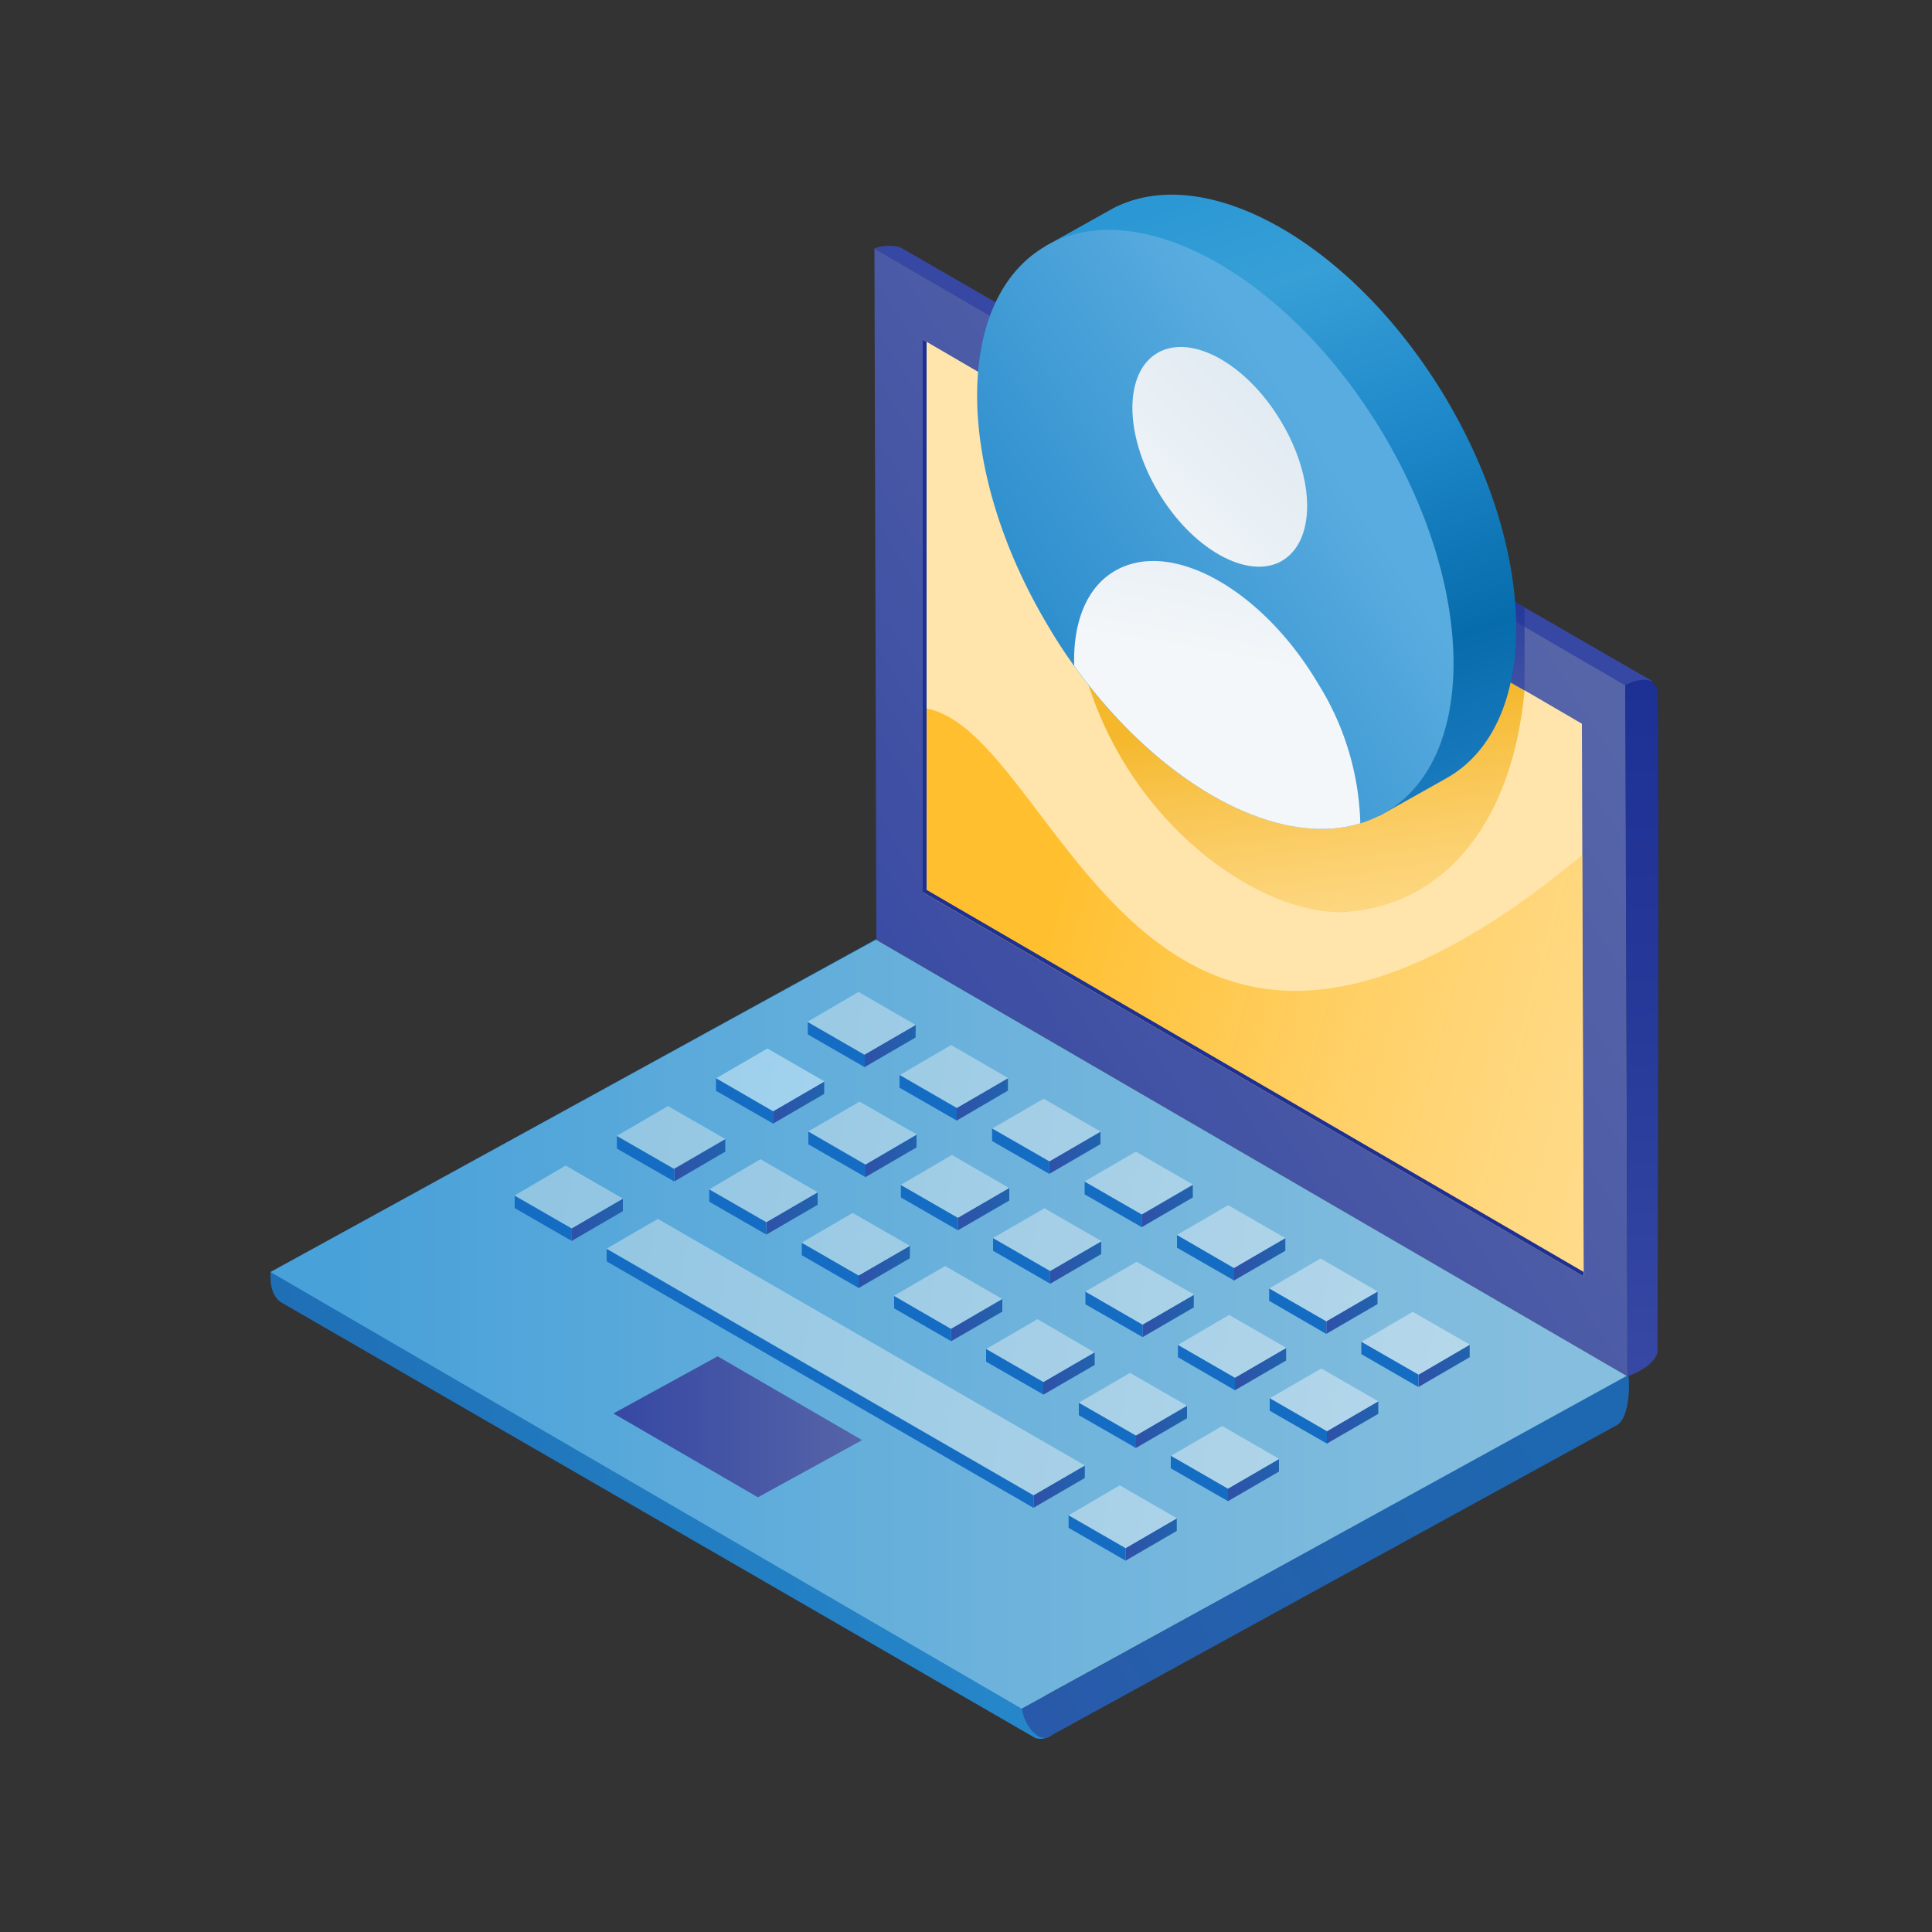 <svg xmlns="http://www.w3.org/2000/svg" fill="none" viewBox="0 0 100 100">
  <rect x="0" y="0" width="100" height="100" fill="#333333" stroke="none"/>
  <path fill="url(#a)" d="M54.6 89.6 44.37 50.26c.54-.3.98-1.04 1-1.66L14 65.85c0 .31-.05 1.09.5 1.53l39.07 22.57c.48.2 1.07-.22 1.04-.35Z"/>
  <path fill="url(#b)" d="m84.14 35.46.1 35.78-38.88-22.6-.1-35.78 38.88 22.6Z"/>
  <path fill="url(#c)" d="m52.88 88.44 31.36-17.2-38.89-22.6L14 65.84l38.88 22.6Z"/>
  <path fill="url(#d)" d="m37.14 70.2 7.48 4.34-5.39 2.96-7.48-4.34 5.4-2.96Z"/>
  <path fill="#FFE5AB" d="m81.97 66.06-34.2-19.88v-28.6l34.11 19.88.02 6.79.07 21.8Z"/>
  <path fill="url(#e)" d="m81.97 66.07-34.2-19.88v-9.55c7.11.92 11.19 26.73 34.13 7.61l.07 21.82Z"/>
  <path fill="#1D3094" d="M47.96 17.7v28.36l34 19.77v.23l-34.2-19.88v-28.6l.2.11Z"/>
  <path fill="#3648A3" d="m46.58 12.79 38.94 22.46c-.26.04-1.1.09-1.37.24l-38.9-22.63a2.27 2.27 0 0 1 1.33-.07Z"/>
  <path fill="url(#f)" d="M54.28 89.9 83.7 73.76c.54-.3.7-1.73.58-2.59L52.89 88.44c.12.85.85 1.76 1.4 1.46Z"/>
  <path fill="url(#g)" d="M42.66 55.97v.65l-2.65 1.54v-.65l2.65-1.54Z"/>
  <path fill="#156DC3" d="M40.02 57.51v.65l-2.96-1.7v-.66l2.96 1.71Z"/>
  <path fill="url(#h)" d="M47.44 58.73v.66l-2.65 1.54v-.65l2.65-1.55Z"/>
  <path fill="#156DC3" d="M44.8 60.28v.65l-2.96-1.7v-.66l2.95 1.71Z"/>
  <path fill="url(#i)" d="M52.24 61.49v.65l-2.66 1.54v-.65l2.66-1.54Z"/>
  <path fill="#156DC3" d="M49.58 63.03v.65l-2.95-1.7v-.66l2.95 1.71Z"/>
  <path fill="url(#j)" d="M57 64.25v.66l-2.65 1.54v-.66l2.66-1.54Z"/>
  <path fill="#156DC3" d="M54.35 65.79v.65l-2.95-1.7v-.66l2.95 1.71Z"/>
  <path fill="url(#k)" d="M61.79 67.02v.65l-2.65 1.54v-.65l2.65-1.54Z"/>
  <path fill="#156DC3" d="M59.14 68.56v.65l-2.96-1.7v-.66l2.96 1.71Z"/>
  <path fill="url(#l)" d="M66.57 69.77v.65l-2.65 1.54v-.65l2.65-1.54Z"/>
  <path fill="#156DC3" d="M63.92 71.3v.66l-2.95-1.71v-.65l2.95 1.7Z"/>
  <path fill="url(#m)" d="M71.34 72.53v.65l-2.66 1.54v-.65l2.66-1.54Z"/>
  <path fill="#156DC3" d="M68.68 74.07v.65l-2.96-1.7v-.65l2.96 1.7Z"/>
  <path fill="url(#n)" d="M37.54 58.96v.65l-2.64 1.54v-.65l2.64-1.54Z"/>
  <path fill="#156DC3" d="M34.89 60.5v.65l-2.96-1.7v-.65l2.96 1.7Z"/>
  <path fill="url(#o)" d="M32.24 62.04v.65l-2.65 1.54v-.65l2.65-1.54Z"/>
  <path fill="#156DC3" d="m29.6 63.58-.01.65-2.95-1.7v-.66l2.95 1.71Z"/>
  <path fill="url(#p)" d="M42.32 61.71v.65l-2.65 1.54v-.65l2.65-1.54Z"/>
  <path fill="#156DC3" d="M39.66 63.25v.65l-2.95-1.7v-.65l2.95 1.7Z"/>
  <path fill="url(#q)" d="m47.1 64.48-.01.65-2.65 1.54v-.65l2.65-1.54Z"/>
  <path fill="#156DC3" d="M44.45 66.02v.65l-2.95-1.7v-.66l2.95 1.7Z"/>
  <path fill="url(#r)" d="M51.88 67.24v.65l-2.65 1.53v-.65l2.65-1.53Z"/>
  <path fill="#156DC3" d="M49.23 68.77v.65l-2.95-1.7v-.65l2.95 1.7Z"/>
  <path fill="url(#s)" d="M56.66 70v.65L54 72.19v-.66L56.66 70Z"/>
  <path fill="#156DC3" d="M54 71.53v.65l-2.96-1.7v-.66L54 71.53Z"/>
  <path fill="url(#t)" d="M61.44 72.77v.64l-2.65 1.54v-.65l2.65-1.53Z"/>
  <path fill="#156DC3" d="M58.8 74.3v.65l-2.96-1.7v-.65l2.95 1.7Z"/>
  <path fill="url(#u)" d="M66.2 75.52v.65l-2.64 1.53v-.65l2.65-1.53Z"/>
  <path fill="#156DC3" d="M63.56 77.05v.65L60.6 76v-.66l2.96 1.71Z"/>
  <path fill="url(#v)" d="M56.15 75.85v.65l-2.65 1.54v-.65l2.65-1.54Z"/>
  <path fill="#156DC3" d="M53.5 77.4v.65L31.4 65.29v-.65L53.5 77.4Z"/>
  <path fill="url(#w)" d="M60.91 78.59v.65l-2.65 1.54v-.65l2.65-1.54Z"/>
  <path fill="#156DC3" d="M58.26 80.13v.65l-2.95-1.7v-.66l2.95 1.7Z"/>
  <path fill="url(#x)" d="m47.4 53.05-.01.65-2.65 1.54v-.65l2.65-1.54Z"/>
  <path fill="#156DC3" d="M44.76 54.59v.65l-2.95-1.7v-.66l2.95 1.7Z"/>
  <path fill="url(#y)" d="M52.17 55.8v.65L49.52 58v-.65l2.65-1.54Z"/>
  <path fill="#156DC3" d="M49.52 57.34V58l-2.96-1.7v-.66l2.96 1.71Z"/>
  <path fill="url(#z)" d="M56.96 58.57v.65l-2.65 1.54v-.65l2.65-1.54Z"/>
  <path fill="#156DC3" d="M54.31 60.1v.66l-2.96-1.7v-.66l2.96 1.7Z"/>
  <path fill="url(#A)" d="M61.74 61.33v.65l-2.65 1.54v-.65l2.65-1.54Z"/>
  <path fill="#156DC3" d="M59.1 62.87v.65l-2.96-1.7v-.66l2.96 1.7Z"/>
  <path fill="url(#B)" d="M66.53 64.1v.64l-2.66 1.54v-.65l2.66-1.54Z"/>
  <path fill="#156DC3" d="M63.88 65.63v.65l-2.96-1.7v-.66l2.96 1.71Z"/>
  <path fill="url(#C)" d="M71.3 66.85v.65l-2.65 1.54v-.65l2.65-1.54Z"/>
  <path fill="#156DC3" d="M68.64 68.39v.65l-2.95-1.71v-.65l2.95 1.7Z"/>
  <path fill="url(#D)" d="M76.07 69.6v.65l-2.65 1.54v-.65l2.65-1.54Z"/>
  <path fill="#156DC3" d="M73.41 71.14v.65l-2.95-1.7v-.65l2.95 1.7Z"/>
  <path fill="url(#E)" d="m42.67 55.98-2.65 1.54-2.95-1.71 2.65-1.54 2.95 1.7Z"/>
  <path fill="url(#F)" d="m47.45 58.72-2.65 1.55-2.96-1.71 2.65-1.54 2.96 1.7Z"/>
  <path fill="url(#G)" d="m52.23 61.49-2.65 1.54-2.96-1.7 2.65-1.55 2.96 1.71Z"/>
  <path fill="url(#H)" d="m57.01 64.24-2.65 1.54-2.96-1.7 2.66-1.54 2.95 1.7Z"/>
  <path fill="url(#I)" d="m61.79 67.02-2.65 1.54-2.96-1.71 2.65-1.54L61.8 67Z"/>
  <path fill="url(#J)" d="m66.57 69.77-2.65 1.54-2.95-1.7 2.65-1.55 2.95 1.7Z"/>
  <path fill="url(#K)" d="m71.34 72.53-2.65 1.55-2.95-1.71 2.65-1.54 2.95 1.7Z"/>
  <path fill="url(#L)" d="m47.4 53.05-2.66 1.54-2.95-1.7 2.65-1.55 2.95 1.71Z"/>
  <path fill="url(#M)" d="m52.18 55.8-2.65 1.54-2.95-1.7 2.65-1.55 2.95 1.71Z"/>
  <path fill="url(#N)" d="m56.97 58.57-2.65 1.54-2.96-1.7 2.66-1.54 2.95 1.7Z"/>
  <path fill="url(#O)" d="m61.74 61.31-2.65 1.54-2.95-1.7 2.65-1.54 2.95 1.7Z"/>
  <path fill="url(#P)" d="m66.52 64.08-2.65 1.55-2.95-1.71 2.65-1.54 2.95 1.7Z"/>
  <path fill="url(#Q)" d="m71.3 66.85-2.65 1.54-2.95-1.7 2.65-1.55 2.95 1.7Z"/>
  <path fill="url(#R)" d="m76.08 69.6-2.65 1.55-2.96-1.7 2.65-1.55 2.96 1.7Z"/>
  <path fill="url(#S)" d="m37.53 58.96-2.65 1.53-2.95-1.7 2.65-1.54 2.95 1.7Z"/>
  <path fill="url(#T)" d="m32.24 62.04-2.65 1.54-2.96-1.7 2.65-1.55 2.96 1.71Z"/>
  <path fill="url(#U)" d="m42.31 61.72-2.64 1.54-2.96-1.7L39.36 60l2.95 1.7Z"/>
  <path fill="url(#V)" d="m47.09 64.49-2.65 1.53-2.95-1.7 2.64-1.54 2.96 1.7Z"/>
  <path fill="url(#W)" d="m51.87 67.23-2.65 1.55-2.95-1.71 2.65-1.54 2.95 1.7Z"/>
  <path fill="url(#X)" d="m56.65 69.99-2.64 1.54-2.96-1.71 2.65-1.54L56.65 70Z"/>
  <path fill="url(#Y)" d="M61.43 72.75 58.8 74.3l-2.96-1.7 2.65-1.54 2.95 1.7Z"/>
  <path fill="url(#Z)" d="m66.2 75.51-2.64 1.54-2.95-1.7 2.65-1.54 2.95 1.7Z"/>
  <path fill="url(#aa)" d="m56.16 75.85-2.66 1.54-22.1-12.76 2.65-1.54 22.1 12.76Z"/>
  <path fill="url(#ab)" d="m60.91 78.59-2.65 1.54-2.95-1.7 2.65-1.55 2.95 1.7Z"/>
  <path fill="url(#ac)" d="M85.79 35.85c.1 1.22 0 34.15 0 34.15s-.1.71-1.54 1.24l-.13-35.78s1.56-.83 1.67.39Z"/>
  <path fill="url(#ad)" d="M69.79 47.2c-4.56.34-12.28-4.92-14.04-14.04 7.84-3.04 12.98-3.72 23.16 2.6-.7 7.36-4.56 11.08-9.12 11.43Z"/>
  <path fill="url(#ae)" fill-opacity=".7" d="M78.91 31.47v4.28l-2.1-1.19-.7-4.91 2.8 1.82Z"/>
  <g clip-path="url(#af)">
    <path fill="url(#ag)" d="m74.87 40.28-3.44 1.93c-4.35 1.32-8.19-3.45-12.59-9.57-.5-.68-.96-1.4-1.4-2.16-3.79-6.37-5.48-13.81-3.33-17.74l3.33-1.86c.13-.08.26-.15.4-.21 4.84-2.26 12.35 2.11 17.03 10 4.81 8.13 4.81 16.9 0 19.61Z"/>
    <path fill="url(#ah)" d="M71.62 42.1c-.39.22-.8.39-1.21.52-4.35 1.32-10.42-2.04-14.82-8.16-.49-.68-.96-1.4-1.4-2.16-4.82-8.12-4.82-16.9 0-19.6C59 9.99 66.8 14.38 71.62 22.5c4.82 8.12 4.82 16.9 0 19.6Z"/>
    <path fill="url(#ai)" d="M66.33 29.04c1.77-1 1.77-4.21 0-7.19-1.76-2.98-4.62-4.59-6.39-3.6-1.77 1-1.77 4.22 0 7.2 1.76 2.97 4.63 4.58 6.4 3.59Z"/>
    <path fill="url(#aj)" d="M70.4 42.62c-4.34 1.32-10.4-2.04-14.8-8.16-.07-2.26.65-4.1 2.16-4.94 2.9-1.63 7.59 1 10.48 5.89a14.32 14.32 0 0 1 2.17 7.2Z"/>
  </g>
  <defs>
    <linearGradient id="a" x1="5.68" x2="64.29" y1="76.79" y2="66.81" gradientUnits="userSpaceOnUse">
      <stop stop-color="#1D68B0"/>
      <stop offset="1" stop-color="#2891D2"/>
    </linearGradient>
    <linearGradient id="b" x1="43.51" x2="80.3" y1="55.29" y2="32.37" gradientUnits="userSpaceOnUse">
      <stop stop-color="#3648A3"/>
      <stop offset=".58" stop-color="#4C5BA6"/>
      <stop offset="1" stop-color="#5664A8"/>
    </linearGradient>
    <linearGradient id="c" x1="17.7" x2="87.24" y1="68.54" y2="68.54" gradientUnits="userSpaceOnUse">
      <stop stop-color="#48A1D9"/>
      <stop offset=".51" stop-color="#6EB3DC"/>
      <stop offset=".89" stop-color="#85BEDE"/>
    </linearGradient>
    <linearGradient id="d" x1="31.75" x2="44.62" y1="73.85" y2="73.85" gradientUnits="userSpaceOnUse">
      <stop stop-color="#3648A3"/>
      <stop offset="1" stop-color="#5664A8"/>
    </linearGradient>
    <linearGradient id="e" x1="47.63" x2="105.37" y1="45.9" y2="61.49" gradientUnits="userSpaceOnUse">
      <stop offset=".11" stop-color="#FFBF2E"/>
      <stop offset="1" stop-color="#FFD577" stop-opacity="0"/>
    </linearGradient>
    <linearGradient id="f" x1="79.68" x2="47.88" y1="74.11" y2="93.64" gradientUnits="userSpaceOnUse">
      <stop stop-color="#1D68B0"/>
      <stop offset=".57" stop-color="#255FAC"/>
      <stop offset="1" stop-color="#2D54A8"/>
    </linearGradient>
    <linearGradient id="g" x1="40.01" x2="42.66" y1="57.07" y2="57.07" gradientUnits="userSpaceOnUse">
      <stop stop-color="#2F51A7"/>
      <stop offset="1" stop-color="#2163AE"/>
    </linearGradient>
    <linearGradient id="h" x1="44.79" x2="47.44" y1="59.83" y2="59.83" gradientUnits="userSpaceOnUse">
      <stop stop-color="#2F51A7"/>
      <stop offset="1" stop-color="#2163AE"/>
    </linearGradient>
    <linearGradient id="i" x1="49.58" x2="52.24" y1="62.59" y2="62.59" gradientUnits="userSpaceOnUse">
      <stop stop-color="#2F51A7"/>
      <stop offset="1" stop-color="#2163AE"/>
    </linearGradient>
    <linearGradient id="j" x1="54.35" x2="57.01" y1="65.35" y2="65.35" gradientUnits="userSpaceOnUse">
      <stop stop-color="#2F51A7"/>
      <stop offset="1" stop-color="#2163AE"/>
    </linearGradient>
    <linearGradient id="k" x1="59.14" x2="61.79" y1="68.12" y2="68.12" gradientUnits="userSpaceOnUse">
      <stop stop-color="#2F51A7"/>
      <stop offset="1" stop-color="#2163AE"/>
    </linearGradient>
    <linearGradient id="l" x1="63.92" x2="66.57" y1="70.86" y2="70.86" gradientUnits="userSpaceOnUse">
      <stop stop-color="#2F51A7"/>
      <stop offset="1" stop-color="#2163AE"/>
    </linearGradient>
    <linearGradient id="m" x1="68.68" x2="71.34" y1="73.62" y2="73.62" gradientUnits="userSpaceOnUse">
      <stop stop-color="#2F51A7"/>
      <stop offset="1" stop-color="#2163AE"/>
    </linearGradient>
    <linearGradient id="n" x1="34.9" x2="37.54" y1="60.06" y2="60.06" gradientUnits="userSpaceOnUse">
      <stop stop-color="#2F51A7"/>
      <stop offset="1" stop-color="#2163AE"/>
    </linearGradient>
    <linearGradient id="o" x1="29.59" x2="32.24" y1="63.14" y2="63.14" gradientUnits="userSpaceOnUse">
      <stop stop-color="#2F51A7"/>
      <stop offset="1" stop-color="#2163AE"/>
    </linearGradient>
    <linearGradient id="p" x1="39.67" x2="42.32" y1="62.81" y2="62.81" gradientUnits="userSpaceOnUse">
      <stop stop-color="#2F51A7"/>
      <stop offset="1" stop-color="#2163AE"/>
    </linearGradient>
    <linearGradient id="q" x1="44.44" x2="47.09" y1="65.58" y2="65.58" gradientUnits="userSpaceOnUse">
      <stop stop-color="#2F51A7"/>
      <stop offset="1" stop-color="#2163AE"/>
    </linearGradient>
    <linearGradient id="r" x1="49.23" x2="51.88" y1="68.33" y2="68.33" gradientUnits="userSpaceOnUse">
      <stop stop-color="#2F51A7"/>
      <stop offset="1" stop-color="#2163AE"/>
    </linearGradient>
    <linearGradient id="s" x1="54.01" x2="56.66" y1="71.09" y2="71.09" gradientUnits="userSpaceOnUse">
      <stop stop-color="#2F51A7"/>
      <stop offset="1" stop-color="#2163AE"/>
    </linearGradient>
    <linearGradient id="t" x1="58.79" x2="61.44" y1="73.86" y2="73.86" gradientUnits="userSpaceOnUse">
      <stop stop-color="#2F51A7"/>
      <stop offset="1" stop-color="#2163AE"/>
    </linearGradient>
    <linearGradient id="u" x1="63.56" x2="66.21" y1="76.61" y2="76.61" gradientUnits="userSpaceOnUse">
      <stop stop-color="#2F51A7"/>
      <stop offset="1" stop-color="#2163AE"/>
    </linearGradient>
    <linearGradient id="v" x1="53.5" x2="56.15" y1="76.95" y2="76.95" gradientUnits="userSpaceOnUse">
      <stop stop-color="#2F51A7"/>
      <stop offset="1" stop-color="#2163AE"/>
    </linearGradient>
    <linearGradient id="w" x1="58.26" x2="60.91" y1="79.68" y2="79.68" gradientUnits="userSpaceOnUse">
      <stop stop-color="#2F51A7"/>
      <stop offset="1" stop-color="#2163AE"/>
    </linearGradient>
    <linearGradient id="x" x1="44.74" x2="47.39" y1="54.14" y2="54.14" gradientUnits="userSpaceOnUse">
      <stop stop-color="#2F51A7"/>
      <stop offset="1" stop-color="#2163AE"/>
    </linearGradient>
    <linearGradient id="y" x1="49.52" x2="52.17" y1="56.9" y2="56.9" gradientUnits="userSpaceOnUse">
      <stop stop-color="#2F51A7"/>
      <stop offset="1" stop-color="#2163AE"/>
    </linearGradient>
    <linearGradient id="z" x1="54.31" x2="56.96" y1="59.66" y2="59.66" gradientUnits="userSpaceOnUse">
      <stop stop-color="#2F51A7"/>
      <stop offset="1" stop-color="#2163AE"/>
    </linearGradient>
    <linearGradient id="A" x1="59.09" x2="61.74" y1="62.42" y2="62.42" gradientUnits="userSpaceOnUse">
      <stop stop-color="#2F51A7"/>
      <stop offset="1" stop-color="#2163AE"/>
    </linearGradient>
    <linearGradient id="B" x1="63.88" x2="66.53" y1="65.19" y2="65.19" gradientUnits="userSpaceOnUse">
      <stop stop-color="#2F51A7"/>
      <stop offset="1" stop-color="#2163AE"/>
    </linearGradient>
    <linearGradient id="C" x1="68.65" x2="71.3" y1="67.95" y2="67.95" gradientUnits="userSpaceOnUse">
      <stop stop-color="#2F51A7"/>
      <stop offset="1" stop-color="#2163AE"/>
    </linearGradient>
    <linearGradient id="D" x1="73.42" x2="76.07" y1="70.69" y2="70.69" gradientUnits="userSpaceOnUse">
      <stop stop-color="#2F51A7"/>
      <stop offset="1" stop-color="#2163AE"/>
    </linearGradient>
    <linearGradient id="E" x1="1.91" x2="76.5" y1="49.41" y2="62.16" gradientUnits="userSpaceOnUse">
      <stop offset=".05" stop-color="#7FBCDE"/>
      <stop offset=".97" stop-color="#C1E6FB"/>
      <stop offset="1" stop-color="#B5D7EA"/>
    </linearGradient>
    <linearGradient id="F" x1="1.59" x2="76.18" y1="51.28" y2="64.03" gradientUnits="userSpaceOnUse">
      <stop offset=".05" stop-color="#7FBCDE"/>
      <stop offset=".97" stop-color="#B3D6EA"/>
      <stop offset="1" stop-color="#B5D7EA"/>
    </linearGradient>
    <linearGradient id="G" x1="1.26" x2="75.85" y1="53.17" y2="65.92" gradientUnits="userSpaceOnUse">
      <stop offset=".05" stop-color="#7FBCDE"/>
      <stop offset=".97" stop-color="#B3D6EA"/>
      <stop offset="1" stop-color="#B5D7EA"/>
    </linearGradient>
    <linearGradient id="H" x1=".94" x2="75.53" y1="55.06" y2="67.81" gradientUnits="userSpaceOnUse">
      <stop offset=".05" stop-color="#7FBCDE"/>
      <stop offset=".97" stop-color="#B3D6EA"/>
      <stop offset="1" stop-color="#B5D7EA"/>
    </linearGradient>
    <linearGradient id="I" x1=".62" x2="75.21" y1="56.96" y2="69.7" gradientUnits="userSpaceOnUse">
      <stop offset=".05" stop-color="#7FBCDE"/>
      <stop offset=".97" stop-color="#B3D6EA"/>
      <stop offset="1" stop-color="#B5D7EA"/>
    </linearGradient>
    <linearGradient id="J" x1=".3" x2="74.89" y1="58.84" y2="71.59" gradientUnits="userSpaceOnUse">
      <stop offset=".05" stop-color="#7FBCDE"/>
      <stop offset=".97" stop-color="#B3D6EA"/>
      <stop offset="1" stop-color="#B5D7EA"/>
    </linearGradient>
    <linearGradient id="K" x1="-.03" x2="74.56" y1="60.73" y2="73.48" gradientUnits="userSpaceOnUse">
      <stop offset=".05" stop-color="#7FBCDE"/>
      <stop offset=".97" stop-color="#B3D6EA"/>
      <stop offset="1" stop-color="#B5D7EA"/>
    </linearGradient>
    <linearGradient id="L" x1="2.53" x2="77.12" y1="45.78" y2="58.53" gradientUnits="userSpaceOnUse">
      <stop offset=".05" stop-color="#7FBCDE"/>
      <stop offset=".97" stop-color="#B3D6EA"/>
      <stop offset="1" stop-color="#B5D7EA"/>
    </linearGradient>
    <linearGradient id="M" x1="2.21" x2="76.8" y1="47.66" y2="60.41" gradientUnits="userSpaceOnUse">
      <stop offset=".05" stop-color="#7FBCDE"/>
      <stop offset=".97" stop-color="#B3D6EA"/>
      <stop offset="1" stop-color="#B5D7EA"/>
    </linearGradient>
    <linearGradient id="N" x1="1.89" x2="76.48" y1="49.55" y2="62.3" gradientUnits="userSpaceOnUse">
      <stop offset=".05" stop-color="#7FBCDE"/>
      <stop offset=".97" stop-color="#B3D6EA"/>
      <stop offset="1" stop-color="#B5D7EA"/>
    </linearGradient>
    <linearGradient id="O" x1="1.56" x2="76.15" y1="51.42" y2="64.17" gradientUnits="userSpaceOnUse">
      <stop offset=".05" stop-color="#7FBCDE"/>
      <stop offset=".97" stop-color="#B3D6EA"/>
      <stop offset="1" stop-color="#B5D7EA"/>
    </linearGradient>
    <linearGradient id="P" x1="1.24" x2="75.83" y1="53.32" y2="66.07" gradientUnits="userSpaceOnUse">
      <stop offset=".05" stop-color="#7FBCDE"/>
      <stop offset=".97" stop-color="#B3D6EA"/>
      <stop offset="1" stop-color="#B5D7EA"/>
    </linearGradient>
    <linearGradient id="Q" x1=".92" x2="75.51" y1="55.21" y2="67.96" gradientUnits="userSpaceOnUse">
      <stop offset=".05" stop-color="#7FBCDE"/>
      <stop offset=".97" stop-color="#B3D6EA"/>
      <stop offset="1" stop-color="#B5D7EA"/>
    </linearGradient>
    <linearGradient id="R" x1=".59" x2="75.18" y1="57.1" y2="69.85" gradientUnits="userSpaceOnUse">
      <stop offset=".05" stop-color="#7FBCDE"/>
      <stop offset=".97" stop-color="#B3D6EA"/>
      <stop offset="1" stop-color="#B5D7EA"/>
    </linearGradient>
    <linearGradient id="S" x1="1.27" x2="75.86" y1="53.15" y2="65.9" gradientUnits="userSpaceOnUse">
      <stop offset=".05" stop-color="#7FBCDE"/>
      <stop offset=".97" stop-color="#B3D6EA"/>
      <stop offset="1" stop-color="#B5D7EA"/>
    </linearGradient>
    <linearGradient id="T" x1=".6" x2="75.2" y1="57.03" y2="69.78" gradientUnits="userSpaceOnUse">
      <stop offset=".05" stop-color="#7FBCDE"/>
      <stop offset=".97" stop-color="#B3D6EA"/>
      <stop offset="1" stop-color="#B5D7EA"/>
    </linearGradient>
    <linearGradient id="U" x1=".94" x2="75.54" y1="55.04" y2="67.79" gradientUnits="userSpaceOnUse">
      <stop offset=".05" stop-color="#7FBCDE"/>
      <stop offset=".97" stop-color="#B3D6EA"/>
      <stop offset="1" stop-color="#B5D7EA"/>
    </linearGradient>
    <linearGradient id="V" x1=".62" x2="75.21" y1="56.94" y2="69.69" gradientUnits="userSpaceOnUse">
      <stop offset=".05" stop-color="#7FBCDE"/>
      <stop offset=".97" stop-color="#B3D6EA"/>
      <stop offset="1" stop-color="#B5D7EA"/>
    </linearGradient>
    <linearGradient id="W" x1=".3" x2="74.89" y1="58.82" y2="71.57" gradientUnits="userSpaceOnUse">
      <stop offset=".05" stop-color="#7FBCDE"/>
      <stop offset=".97" stop-color="#B3D6EA"/>
      <stop offset="1" stop-color="#B5D7EA"/>
    </linearGradient>
    <linearGradient id="X" x1="-.02" x2="74.57" y1="60.7" y2="73.45" gradientUnits="userSpaceOnUse">
      <stop offset=".05" stop-color="#7FBCDE"/>
      <stop offset=".97" stop-color="#B3D6EA"/>
      <stop offset="1" stop-color="#B5D7EA"/>
    </linearGradient>
    <linearGradient id="Y" x1="-.35" x2="74.25" y1="62.59" y2="75.34" gradientUnits="userSpaceOnUse">
      <stop offset=".05" stop-color="#7FBCDE"/>
      <stop offset=".97" stop-color="#B3D6EA"/>
      <stop offset="1" stop-color="#B5D7EA"/>
    </linearGradient>
    <linearGradient id="Z" x1="-.67" x2="73.92" y1="64.48" y2="77.22" gradientUnits="userSpaceOnUse">
      <stop offset=".05" stop-color="#7FBCDE"/>
      <stop offset=".97" stop-color="#B3D6EA"/>
      <stop offset="1" stop-color="#B5D7EA"/>
    </linearGradient>
    <linearGradient id="aa" x1="-.37" x2="74.22" y1="62.7" y2="75.44" gradientUnits="userSpaceOnUse">
      <stop offset=".05" stop-color="#7FBCDE"/>
      <stop offset=".97" stop-color="#B3D6EA"/>
      <stop offset="1" stop-color="#B5D7EA"/>
    </linearGradient>
    <linearGradient id="ab" x1="-1.33" x2="73.26" y1="68.35" y2="81.1" gradientUnits="userSpaceOnUse">
      <stop offset=".05" stop-color="#7FBCDE"/>
      <stop offset=".97" stop-color="#B3D6EA"/>
      <stop offset="1" stop-color="#B5D7EA"/>
    </linearGradient>
    <linearGradient id="ac" x1="84.46" x2="85.56" y1="35.34" y2="70.77" gradientUnits="userSpaceOnUse">
      <stop stop-color="#1D3094"/>
      <stop offset=".51" stop-color="#273A9A"/>
      <stop offset="1" stop-color="#3648A3"/>
    </linearGradient>
    <linearGradient id="ad" x1="69.08" x2="72.19" y1="34.21" y2="56.82" gradientUnits="userSpaceOnUse">
      <stop offset=".11" stop-color="#F5B82D"/>
      <stop offset="1" stop-color="#FFD577" stop-opacity="0"/>
    </linearGradient>
    <linearGradient id="ae" x1="77.22" x2="77.24" y1="30.72" y2="35.55" gradientUnits="userSpaceOnUse">
      <stop stop-color="#1D3094"/>
      <stop offset=".51" stop-color="#273A9A"/>
      <stop offset="1" stop-color="#3648A3"/>
    </linearGradient>
    <linearGradient id="ag" x1="59.38" x2="69.96" y1="11.1" y2="42.03" gradientUnits="userSpaceOnUse">
      <stop stop-color="#2B98D5"/>
      <stop offset=".17" stop-color="#379FD6"/>
      <stop offset=".47" stop-color="#1D87C9"/>
      <stop offset=".79" stop-color="#076CAB"/>
      <stop offset="1" stop-color="#1879BD"/>
    </linearGradient>
    <linearGradient id="ah" x1="45.63" x2="70.73" y1="33.11" y2="16.76" gradientUnits="userSpaceOnUse">
      <stop offset=".16" stop-color="#288ACB"/>
      <stop offset=".82" stop-color="#59ACDF"/>
    </linearGradient>
    <linearGradient id="ai" x1="77.16" x2="58.21" y1="20.18" y2="38.77" gradientUnits="userSpaceOnUse">
      <stop stop-color="#D3E2EB"/>
      <stop offset=".75" stop-color="#F4F7FA"/>
    </linearGradient>
    <linearGradient id="aj" x1="75.76" x2="72.09" y1="20.88" y2="41.1" gradientUnits="userSpaceOnUse">
      <stop stop-color="#D3E2EB"/>
      <stop offset=".75" stop-color="#F4F7FA"/>
    </linearGradient>
    <clipPath id="af">
      <path fill="#fff" d="M0 0h28.07v32.98H0z" transform="translate(50.5 10)"/>
    </clipPath>
  </defs>
</svg>
